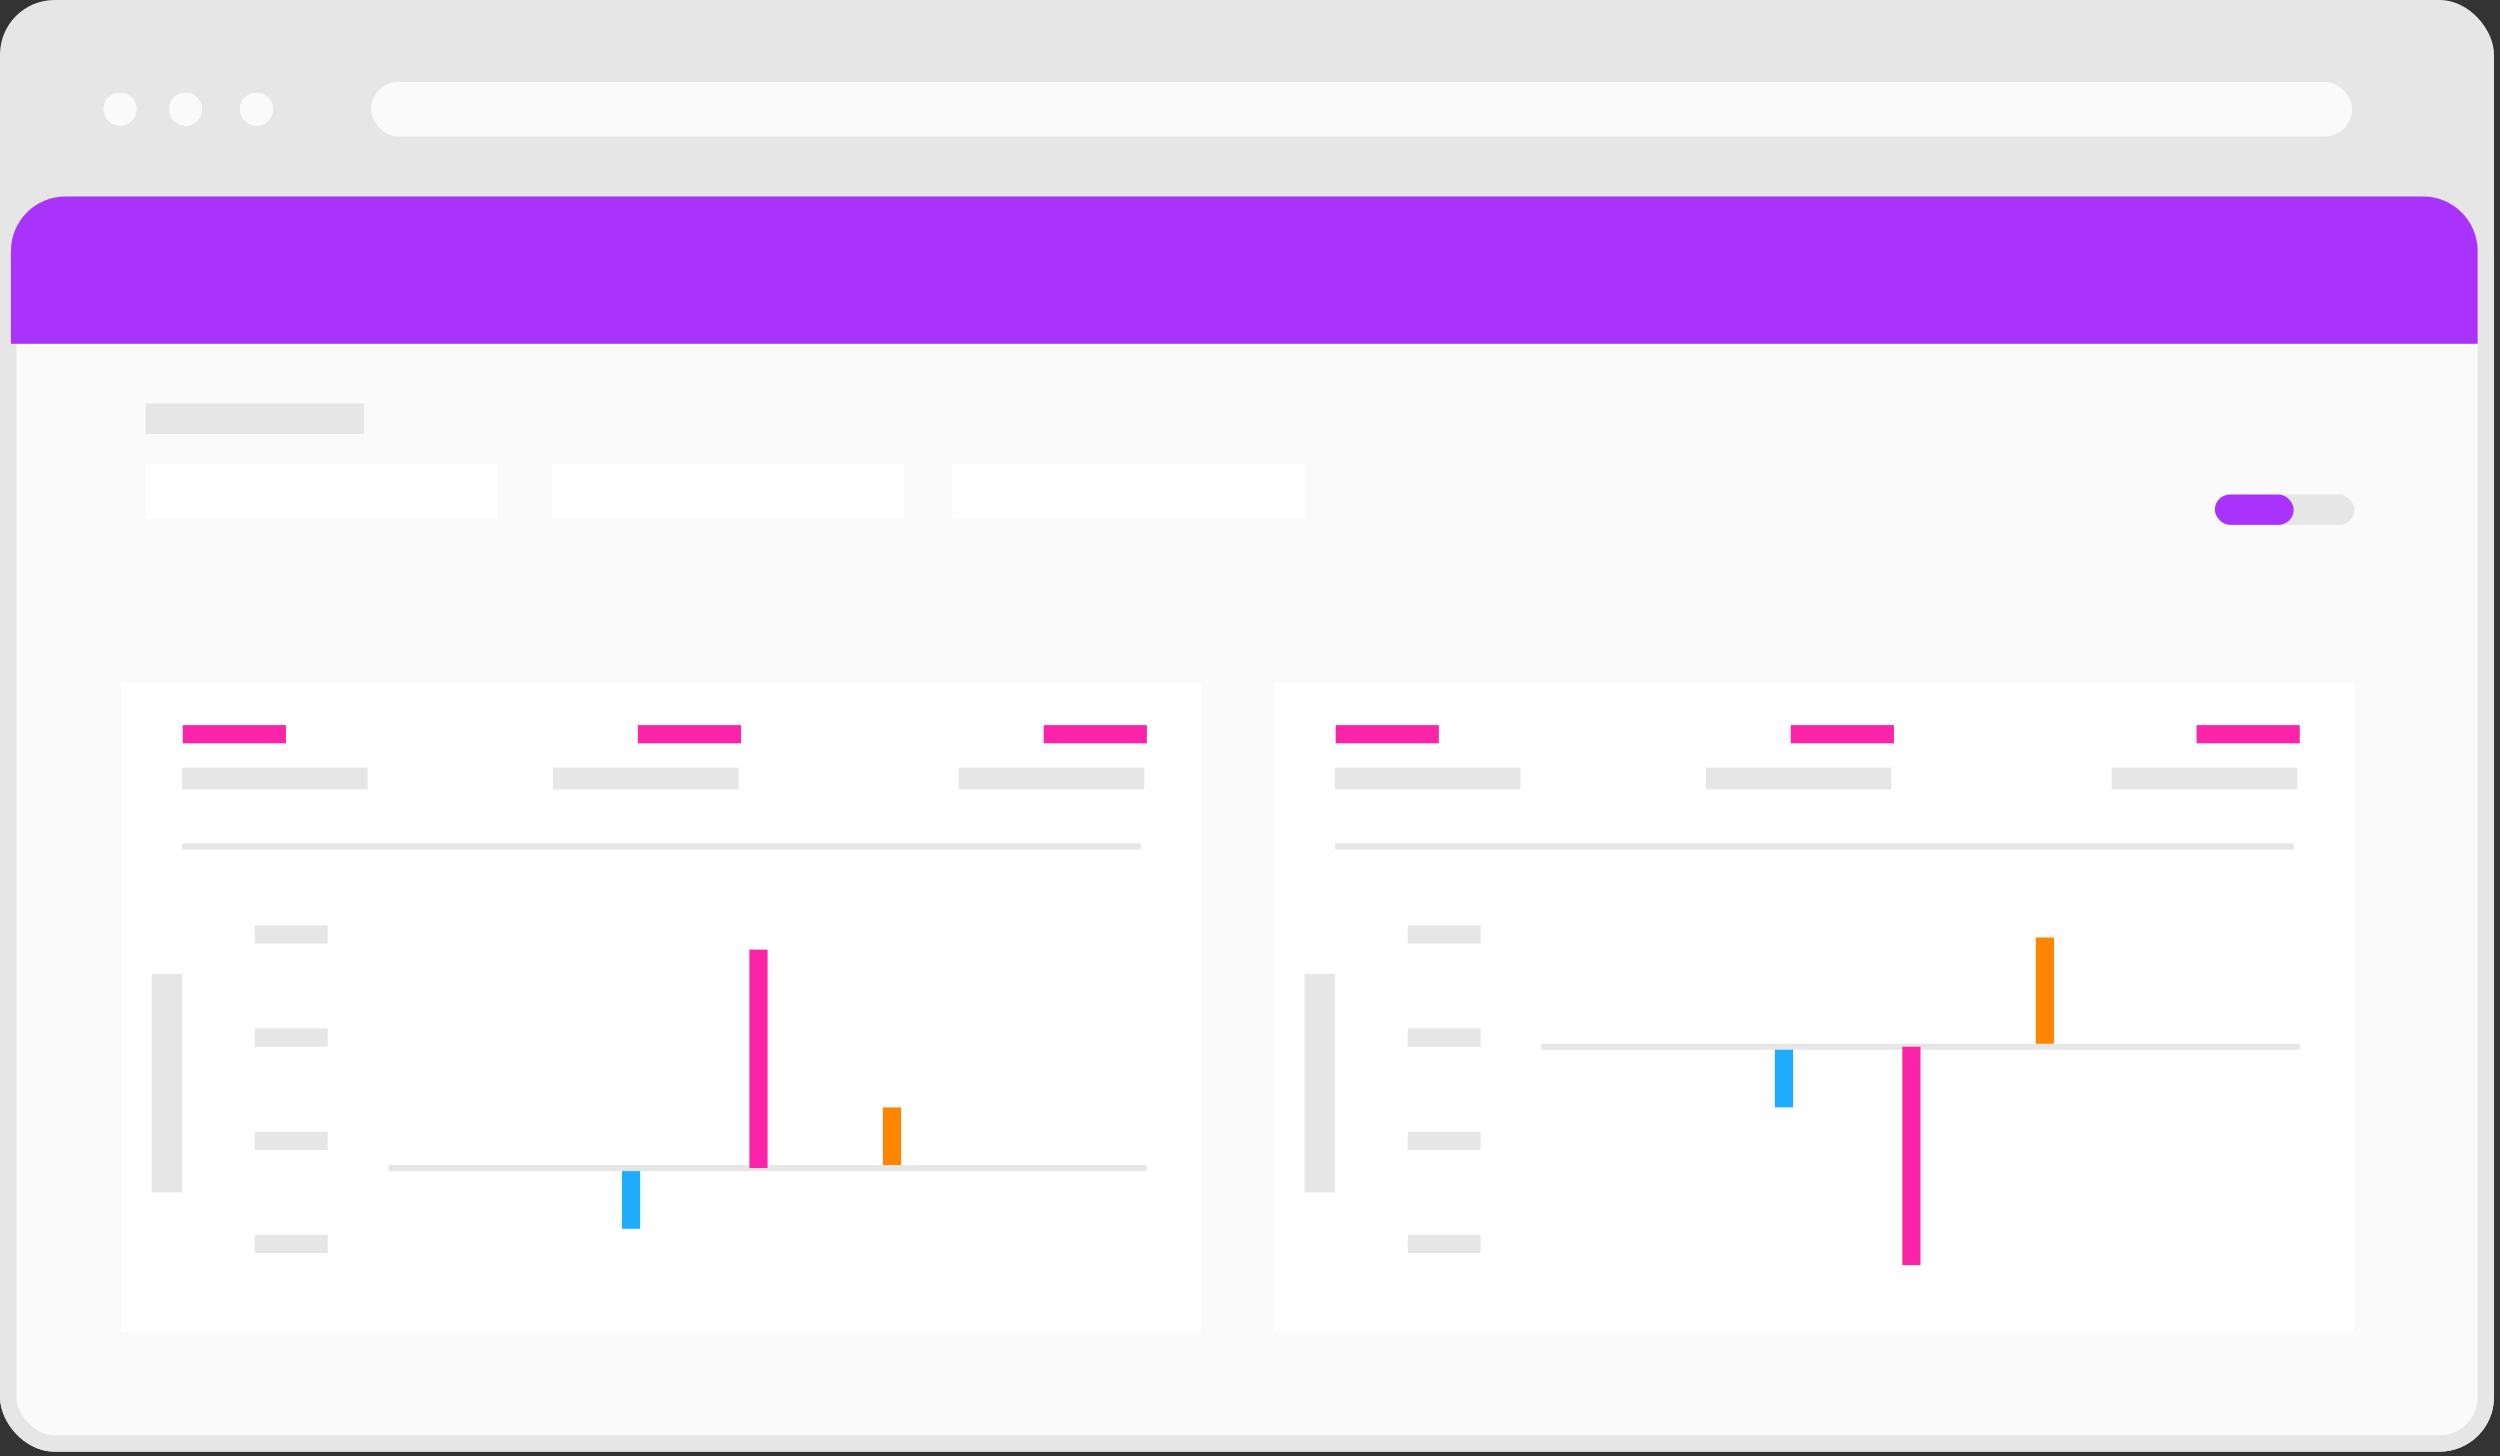 <svg width="412" height="240" viewBox="0 0 412 240" fill="none" xmlns="http://www.w3.org/2000/svg">
<rect x="0" y="0" width="412" height="240" fill="#333333" stroke="none"/>
<rect width="411.015" height="239.234" rx="8.994" fill="#E6E6E6"/>
<rect x="1.349" y="34.626" width="408.317" height="203.259" rx="7.645" fill="#FAFAFA" stroke="#E6E6E6" stroke-width="2.698"/>
<path d="M1.799 41.371C1.799 36.404 5.825 32.377 10.793 32.377H399.323C404.29 32.377 408.317 36.404 408.317 41.371V56.661H1.799V41.371Z" fill="#A933FB"/>
<circle cx="42.27" cy="17.988" r="2.698" fill="#FAFAFA"/>
<circle cx="42.27" cy="17.988" r="2.698" fill="#FAFAFA"/>
<circle cx="42.27" cy="17.988" r="2.698" fill="#FAFAFA"/>
<circle cx="30.579" cy="17.988" r="2.698" fill="#FAFAFA"/>
<circle cx="30.579" cy="17.988" r="2.698" fill="#FAFAFA"/>
<circle cx="30.579" cy="17.988" r="2.698" fill="#FAFAFA"/>
<circle cx="19.786" cy="17.988" r="2.698" fill="#FAFAFA"/>
<circle cx="19.786" cy="17.988" r="2.698" fill="#FAFAFA"/>
<circle cx="19.786" cy="17.988" r="2.698" fill="#FAFAFA"/>
<rect x="61.157" y="13.491" width="326.473" height="8.994" rx="4.497" fill="#FAFAFA"/>
<rect x="24" y="66.5" width="36" height="5" fill="#E6E6E6"/>
<rect x="24" y="76.5" width="58" height="9" fill="white"/>
<rect x="91" y="76.5" width="58" height="9" fill="white"/>
<rect x="157" y="76.5" width="58" height="9" fill="white"/>
<rect x="366" y="81.5" width="22" height="5" rx="2.5" fill="#E6E6E6"/>
<rect x="365" y="81.5" width="13" height="5" rx="2.5" fill="#A933FB"/>
<rect x="20" y="112.5" width="178" height="107" fill="white"/>
<rect x="42" y="203.5" width="12" height="3" fill="#E6E6E6"/>
<rect x="42" y="186.5" width="12" height="3" fill="#E6E6E6"/>
<rect x="42" y="169.5" width="12" height="3" fill="#E6E6E6"/>
<rect x="42" y="152.5" width="12" height="3" fill="#E6E6E6"/>
<rect x="30" y="126.5" width="30.579" height="3.598" fill="#E6E6E6"/>
<rect x="30.119" y="119.5" width="17" height="3" fill="#FB24A9"/>
<rect x="91.119" y="126.5" width="30.579" height="3.598" fill="#E6E6E6"/>
<rect x="105.119" y="119.5" width="17" height="3" fill="#FB24A9"/>
<rect x="158" y="126.5" width="30.579" height="3.598" fill="#E6E6E6"/>
<rect x="172" y="119.5" width="17" height="3" fill="#FB24A9"/>
<path d="M30 139.5L188 139.5" stroke="#E6E6E6"/>
<rect x="25" y="196.5" width="36" height="5" transform="rotate(-90 25 196.5)" fill="#E6E6E6"/>
<path d="M104 202.5V192.5" stroke="#1EACFC" stroke-width="3"/>
<path d="M147 192.5V182.5" stroke="#FF8500" stroke-width="3"/>
<path d="M64 192.5H189" stroke="#E6E6E6"/>
<path d="M125 192.5L125 156.5" stroke="#FB24A9" stroke-width="3"/>
<rect x="210" y="112.5" width="178" height="107" fill="white"/>
<rect x="232" y="203.5" width="12" height="3" fill="#E6E6E6"/>
<rect x="232" y="186.5" width="12" height="3" fill="#E6E6E6"/>
<rect x="232" y="169.5" width="12" height="3" fill="#E6E6E6"/>
<rect x="232" y="152.5" width="12" height="3" fill="#E6E6E6"/>
<rect x="220" y="126.5" width="30.579" height="3.598" fill="#E6E6E6"/>
<rect x="220.119" y="119.5" width="17" height="3" fill="#FB24A9"/>
<rect x="281.119" y="126.5" width="30.579" height="3.598" fill="#E6E6E6"/>
<rect x="295.119" y="119.5" width="17" height="3" fill="#FB24A9"/>
<rect x="348" y="126.5" width="30.579" height="3.598" fill="#E6E6E6"/>
<rect x="362" y="119.5" width="17" height="3" fill="#FB24A9"/>
<path d="M220 139.5L378 139.5" stroke="#E6E6E6"/>
<rect x="215" y="196.5" width="36" height="5" transform="rotate(-90 215 196.5)" fill="#E6E6E6"/>
<path d="M294 182.5V172.5" stroke="#1EACFC" stroke-width="3"/>
<path d="M337 172.5L337 154.5" stroke="#FF8500" stroke-width="3"/>
<path d="M254 172.5H379" stroke="#E6E6E6"/>
<path d="M315 208.5L315 172.5" stroke="#FB24A9" stroke-width="3"/>
</svg>
